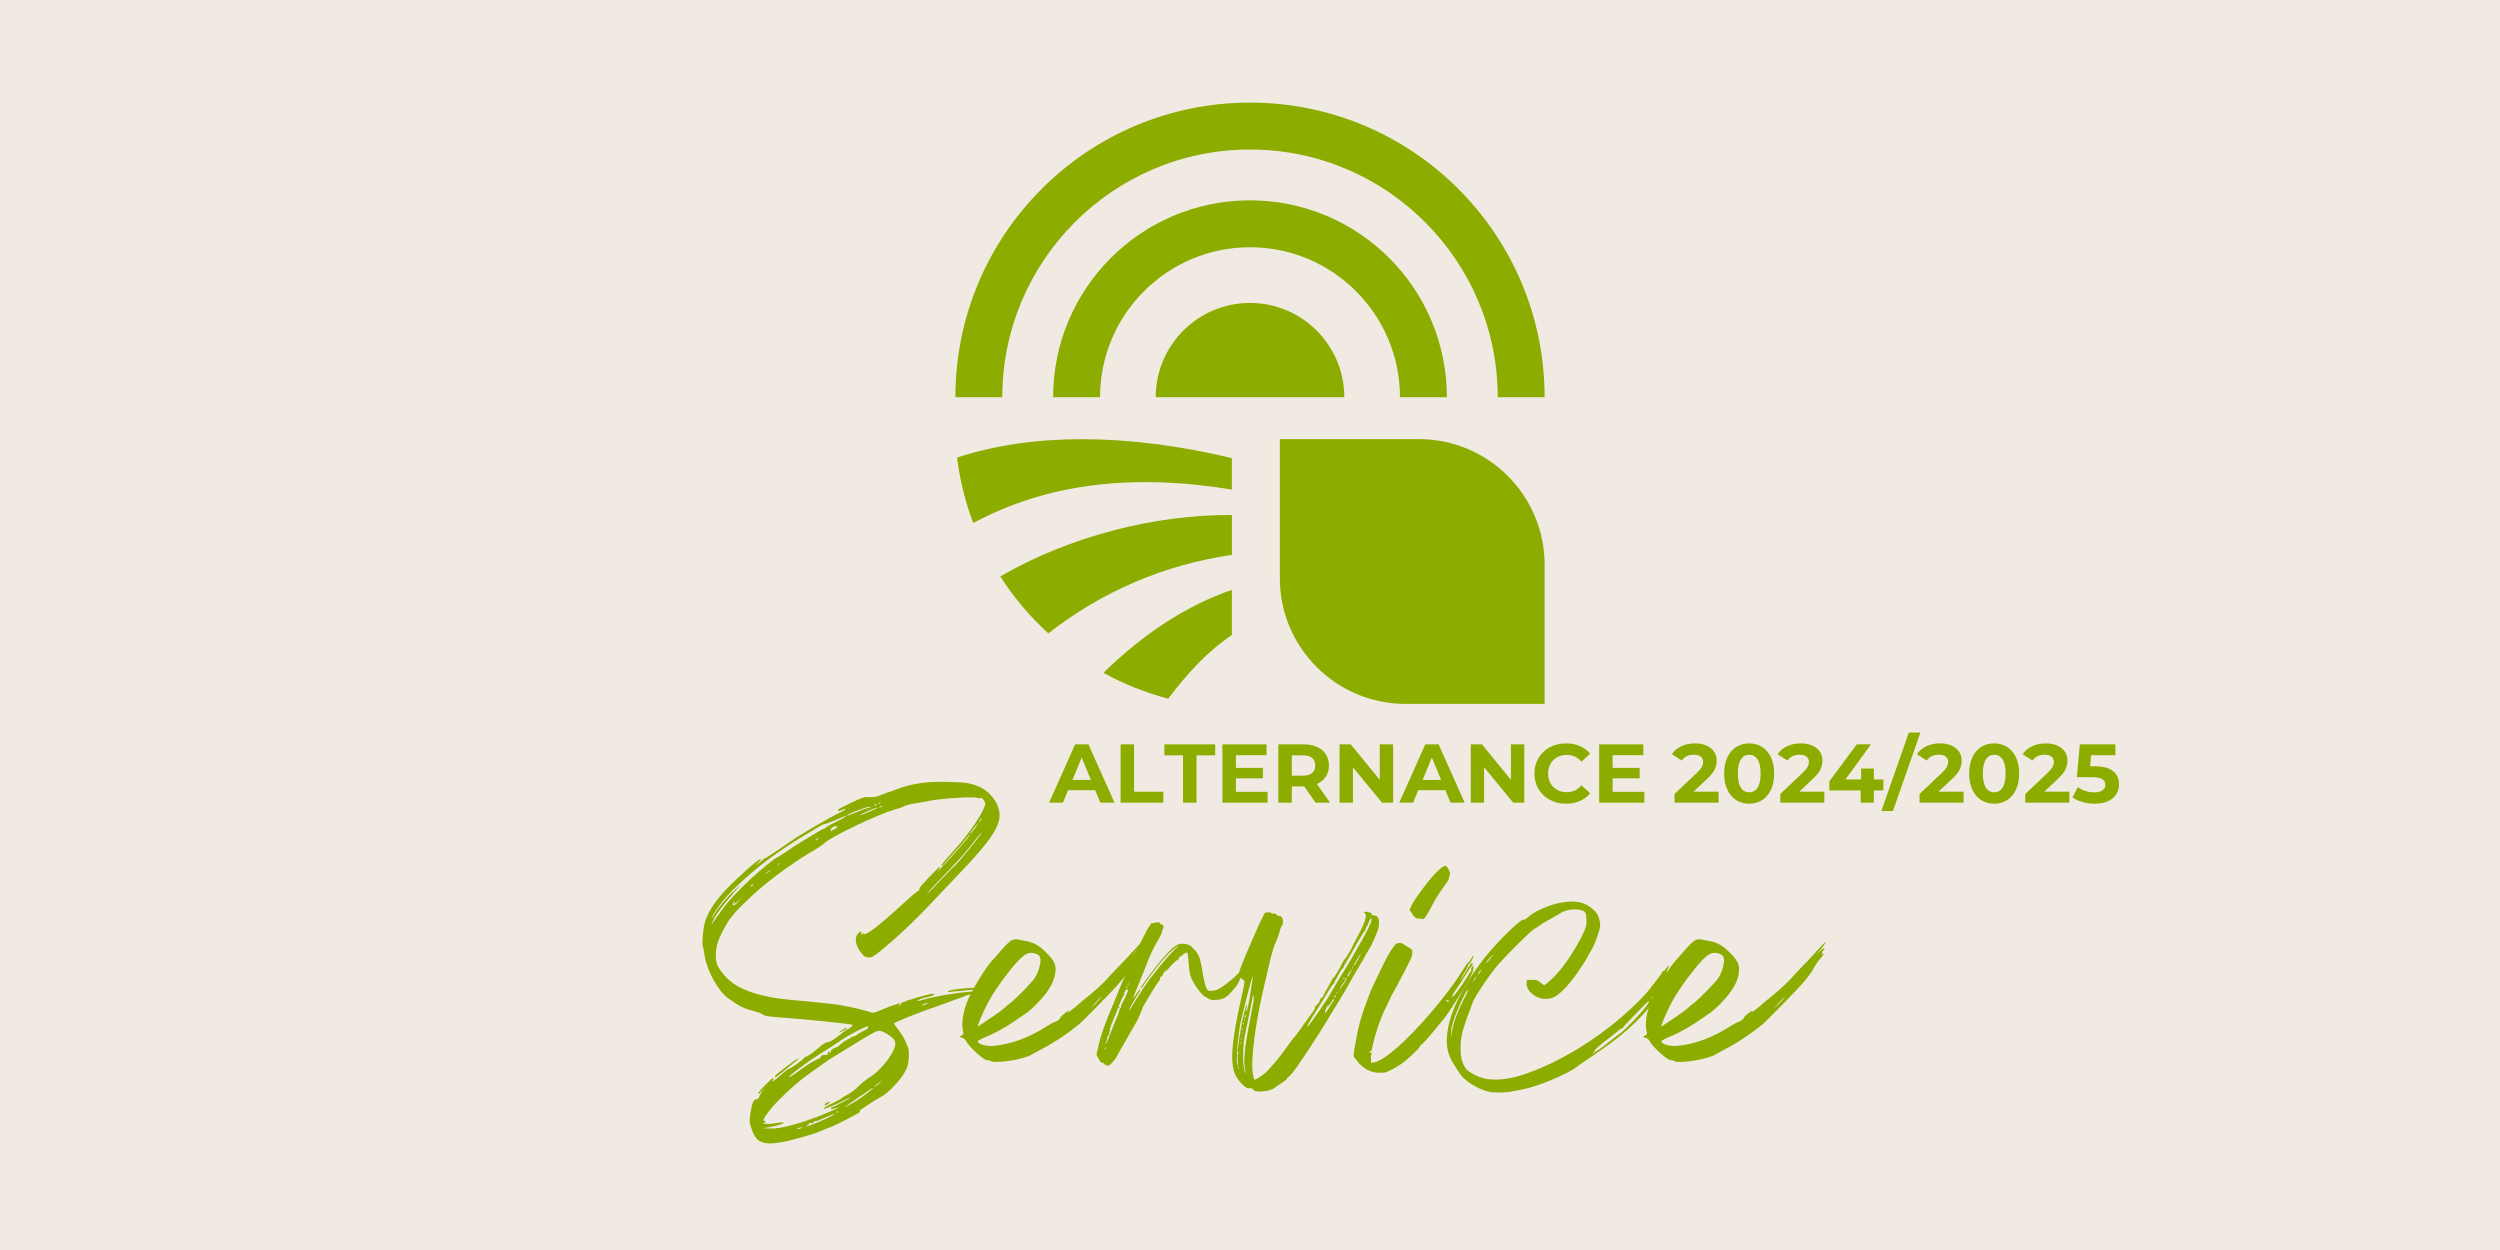 <svg xmlns="http://www.w3.org/2000/svg" xmlns:xlink="http://www.w3.org/1999/xlink" width="1080" zoomAndPan="magnify" viewBox="0 0 810 405" height="540" preserveAspectRatio="xMidYMid meet" version="1.0"><defs><g/></defs><rect x="-81" width="972" fill="#ffffff" y="-40.5" height="486" fill-opacity="1"/><rect x="-81" width="972" fill="#f1eae3" y="-40.5" height="486" fill-opacity="1"/><path fill="#8cad00" d="M 405.004 98.152 C 388.133 98.152 374.457 111.828 374.457 128.699 L 435.551 128.699 C 435.551 111.828 421.871 98.152 405.004 98.152 Z M 405.004 98.152 " fill-opacity="1" fill-rule="nonzero"/><path fill="#8cad00" d="M 399.125 148.426 C 364.824 140.246 334.273 140.305 310.078 148.254 C 311 155.629 312.785 162.738 315.332 169.469 C 339.047 156.734 366.516 153.301 399.125 158.613 Z M 399.125 148.426 " fill-opacity="1" fill-rule="nonzero"/><path fill="#8cad00" d="M 414.672 142.273 L 459.738 142.273 C 482.207 142.273 500.457 160.516 500.457 182.996 L 500.457 228.062 L 455.391 228.062 C 432.922 228.062 414.672 209.82 414.672 187.34 Z M 414.672 142.273 " fill-opacity="1" fill-rule="nonzero"/><path fill="#8cad00" d="M 399.125 166.863 C 374.57 166.691 346.789 173.582 324.09 186.762 C 328.469 193.574 333.699 199.773 339.656 205.211 C 357.055 191.602 377.312 182.949 399.137 179.781 L 399.137 166.863 Z M 399.125 166.863 " fill-opacity="1" fill-rule="nonzero"/><path fill="#8cad00" d="M 399.125 191.117 C 384.723 196.062 370.688 205.098 357.516 218 C 364.074 221.609 371.113 224.43 378.512 226.379 C 384.988 217.793 391.453 210.879 399.125 205.754 L 399.125 191.105 Z M 399.125 191.117 " fill-opacity="1" fill-rule="nonzero"/><path fill="#8cad00" d="M 405.004 80.105 C 431.793 80.105 453.594 101.91 453.594 128.699 L 468.793 128.699 C 468.793 93.473 440.227 64.91 405.004 64.91 C 369.777 64.91 341.211 93.473 341.211 128.699 L 356.41 128.699 C 356.41 101.91 378.211 80.105 405.004 80.105 Z M 405.004 80.105 " fill-opacity="1" fill-rule="nonzero"/><path fill="#8cad00" d="M 405.004 48.441 C 449.262 48.441 485.258 84.453 485.258 128.699 L 500.457 128.699 C 500.457 75.98 457.719 33.242 405.004 33.242 C 352.285 33.242 309.547 75.98 309.547 128.699 L 324.746 128.699 C 324.746 84.441 360.754 48.441 405.004 48.441 Z M 405.004 48.441 " fill-opacity="1" fill-rule="nonzero"/><g fill="#8cad00" fill-opacity="1"><g transform="translate(227.688, 368.77)"><g><path d="M 90.297 -48.516 C 90.031 -49.141 80.328 -48.344 79.422 -47.625 C 79.062 -47.266 79.609 -47.344 83.469 -47.703 C 86.875 -48.062 89.031 -48.25 89.938 -48.25 C 90.203 -48.25 90.391 -48.344 90.297 -48.516 Z M 0.625 -59.125 C 1.266 -54.453 5.031 -47.625 8.172 -45.375 C 12.219 -42.5 12.938 -42.141 17.609 -40.875 C 18.328 -40.703 19.234 -40.25 19.594 -39.984 C 20.219 -39.531 21.391 -39.359 27.859 -38.906 C 37.562 -38.094 47.891 -37.016 48.422 -36.75 C 48.703 -36.484 48.344 -36.125 46.984 -35.312 C 45.906 -34.688 44.656 -33.688 44.031 -33.156 C 42.594 -31.984 40.797 -30.906 40.25 -31.094 C 39.984 -31.094 38.812 -30.375 37.641 -29.375 C 35.406 -27.5 33.875 -26.328 33.422 -26.422 C 33.25 -26.422 33.062 -26.234 32.891 -26.062 C 32.531 -25.422 28.484 -22.469 28.031 -22.547 C 27.859 -22.547 26.5 -21.562 25.25 -20.391 C 23 -18.516 21.828 -17.703 22.734 -18.781 C 23 -19.047 23 -19.312 22.906 -19.5 C 22.641 -19.766 17.969 -15.094 17.969 -14.469 C 17.875 -14.109 18.234 -14.281 18.953 -15.094 L 20.031 -16.266 L 19.234 -15.094 C 18.781 -14.469 18.328 -13.656 18.234 -13.297 C 18.156 -12.844 17.797 -12.672 17.344 -12.578 C 16.719 -12.578 16.531 -12.312 16.078 -11.047 C 15.812 -10.25 15.547 -8.531 15.359 -7.375 C 15.094 -5.297 15.094 -4.938 15.812 -3.062 C 16.719 -0.453 17.516 0.547 18.875 1.172 C 20.391 1.797 22.188 1.891 25.344 1.344 C 28.484 0.812 35.844 -1.266 38.094 -2.25 C 38.812 -2.609 40.344 -3.234 41.234 -3.5 C 43.125 -4.219 50.672 -8.094 50.938 -8.531 C 51.031 -8.719 51.031 -8.812 50.766 -8.812 C 50.406 -8.812 56.422 -12.766 57.766 -13.391 C 59.562 -14.109 64.062 -18.781 65.406 -21.297 C 66.484 -23.359 66.578 -23.719 66.75 -25.969 C 66.844 -27.312 66.75 -28.75 66.578 -29.203 C 65.672 -31.719 64.516 -33.781 63.25 -35.312 C 62.359 -36.391 61.906 -37.109 62.078 -37.281 C 62.531 -37.734 70.266 -40.797 75.203 -42.5 C 77.719 -43.391 80.328 -44.297 80.953 -44.562 C 81.578 -44.828 82.75 -45.281 83.469 -45.469 C 84.188 -45.734 84.906 -46 85.078 -46.094 C 85.172 -46.266 86.078 -46.453 86.969 -46.625 C 89.312 -47.078 89.312 -47.078 89.031 -47.344 C 88.5 -48.062 75.375 -46.188 70.984 -44.75 C 70.266 -44.562 69.625 -44.391 69.547 -44.469 C 69.359 -44.75 71.344 -45.469 73.312 -45.828 C 74.938 -46.266 75.562 -46.719 74.391 -46.812 C 73.672 -46.812 66.031 -44.656 65.594 -44.297 C 65.5 -44.109 65.141 -44.031 64.875 -44.031 C 64.594 -44.109 64.328 -43.844 64.234 -43.484 C 64.062 -43.125 63.875 -42.953 63.703 -42.953 C 63.438 -42.953 63.438 -43.125 63.797 -43.391 C 64.156 -43.844 64.156 -43.844 63.609 -43.672 C 63.25 -43.578 62.531 -43.312 62 -43.125 C 61.453 -43.031 59.656 -42.312 58.125 -41.688 C 55.969 -40.703 55.172 -40.516 54.625 -40.703 C 53.547 -41.234 47.438 -42.672 43.938 -43.219 C 42.047 -43.484 38.094 -43.938 35.047 -44.203 C 25.156 -45.109 22.906 -45.375 19.594 -46.188 C 16.078 -47.078 15.641 -47.266 12.766 -48.516 C 10.062 -49.781 8.094 -51.297 6.297 -53.641 C 5.031 -55.25 4.578 -56.156 4.406 -57.141 C 4.047 -59.031 4.219 -61.359 4.859 -63.344 C 5.578 -65.672 7.641 -69.625 9.172 -71.516 C 12.484 -75.734 19.406 -81.938 25.875 -86.609 C 29.828 -89.391 29.734 -89.391 34.5 -92.359 C 36.75 -93.625 39 -95.141 39.531 -95.688 C 41.594 -97.656 56.516 -104.844 62.172 -106.469 C 63.703 -106.922 65.047 -107.359 65.234 -107.547 C 65.594 -107.812 68.188 -108.438 69.547 -108.625 C 70.172 -108.719 71.609 -108.891 72.688 -109.156 C 76.547 -110.062 87.953 -110.781 89.031 -110.234 C 89.484 -110.062 89.844 -110.062 89.938 -110.234 C 90.297 -110.688 91.547 -109.156 91.547 -108.438 C 91.281 -105.922 86.516 -98.828 80.953 -92.719 C 78.344 -89.938 77.172 -88.406 77.359 -88.234 C 77.453 -88.141 77.719 -88.234 77.891 -88.5 C 79.516 -90.391 81.484 -92.625 82.203 -93.344 C 82.656 -93.891 83.828 -95.141 84.719 -96.312 C 85.625 -97.484 86.438 -98.469 86.516 -98.375 C 87.062 -98.375 79.25 -89.484 76.641 -86.969 C 75.828 -86.25 75.656 -86.078 76.094 -86.609 C 76.641 -87.156 76.906 -87.594 76.812 -87.781 C 76.734 -87.875 76.453 -87.781 76.281 -87.594 C 70.797 -81.938 69.984 -81.047 70.172 -80.594 C 70.266 -80.234 70.172 -80.141 69.984 -80.234 C 69.906 -80.328 67.656 -78.531 65.141 -76.188 C 57.234 -68.906 52.828 -65.5 52.109 -66.219 C 51.844 -66.484 51.75 -66.484 51.75 -66.219 C 51.75 -66.031 51.656 -65.953 51.484 -65.953 C 51.297 -65.953 51.297 -66.125 51.391 -66.391 C 51.75 -67.297 50.672 -66.938 50.047 -65.953 C 49.062 -64.516 49.688 -61.906 51.578 -59.75 C 52.297 -58.844 52.734 -58.672 53.641 -58.578 C 54.719 -58.484 55.172 -58.766 57.328 -60.469 C 61.812 -63.969 69.188 -70.891 74.844 -77 C 76.453 -78.703 79.422 -81.844 81.484 -84 C 94.969 -98.016 97.578 -102.422 95.594 -107.547 C 94.703 -110.062 92.188 -112.75 89.844 -113.75 C 86.797 -115.094 85.078 -115.359 77.891 -115.453 C 72.234 -115.547 67.203 -114.734 62.984 -113.109 C 62.359 -112.844 60.922 -112.312 59.75 -111.953 C 58.672 -111.594 57.328 -111.047 56.688 -110.781 C 56.156 -110.594 54.891 -110.422 53.906 -110.516 C 51.938 -110.516 51.938 -110.516 46.906 -108.078 C 44.031 -106.734 43.672 -106.469 43.844 -106.109 C 43.938 -105.922 44.469 -106.016 45.109 -106.375 C 45.734 -106.641 46.266 -106.734 46.266 -106.641 C 46.266 -106.469 45.734 -106.109 45.109 -105.844 C 41.594 -104.219 30.188 -97.578 27.766 -95.688 C 26.062 -94.516 22.281 -91.906 20.75 -91.016 C 20.031 -90.656 19.5 -90.297 19.406 -90.203 C 19.312 -90.109 18.781 -89.672 18.234 -89.125 L 17.156 -88.312 L 18.062 -89.312 C 18.516 -89.75 18.875 -90.203 18.781 -90.391 C 18.516 -90.656 15.812 -88.5 11.406 -84.359 C 5.031 -78.438 2.062 -74.297 0.719 -70.078 C 0.094 -68.109 -0.359 -62.797 0.094 -61.906 C 0.188 -61.641 0.453 -60.375 0.625 -59.125 Z M 71.344 -43.312 C 71.609 -43.484 72.141 -43.578 72.5 -43.75 L 73.219 -43.844 L 72.5 -43.484 C 72.141 -43.219 71.609 -43.031 71.344 -43.031 C 70.984 -43.125 70.984 -43.125 71.344 -43.312 Z M 31.453 -3.062 C 31 -2.969 30.547 -2.875 30.547 -2.969 C 30.547 -3.141 32.078 -3.688 32.25 -3.5 C 32.25 -3.422 31.891 -3.234 31.453 -3.062 Z M 34.766 -4.141 C 33.422 -3.781 33.062 -3.781 33.969 -4.219 C 34.406 -4.406 34.594 -4.672 34.406 -4.766 C 34.328 -4.938 34.406 -5.031 34.688 -4.938 C 35.484 -4.766 36.125 -4.859 35.938 -5.219 C 35.844 -5.484 36.203 -5.578 36.75 -5.484 C 36.844 -5.484 38.188 -6.016 39.719 -6.734 C 41.328 -7.453 42.594 -7.906 42.672 -7.812 C 42.766 -7.547 36.75 -4.766 34.766 -4.141 Z M 43.75 -8.531 C 43.578 -8 43.391 -7.906 43.391 -8.359 C 43.391 -8.531 43.578 -8.719 43.672 -8.812 C 43.844 -8.891 43.938 -8.719 43.75 -8.531 Z M 50.047 -12.312 C 47.984 -10.969 45.734 -9.797 46.188 -10.156 C 46.547 -10.516 50.859 -13.562 51.844 -14.109 C 52.109 -14.375 53.016 -14.922 53.734 -15.453 C 54.453 -16 55.078 -16.359 55.172 -16.266 C 55.25 -16.078 52.203 -13.656 50.047 -12.312 Z M 57.5 -18.062 C 56.688 -17.25 55.531 -16.438 55.531 -16.719 C 55.531 -16.797 56.25 -17.25 56.969 -17.875 C 58.312 -18.875 58.312 -18.875 57.5 -18.062 Z M 59.844 -33.688 C 62.625 -31.984 62.984 -30.906 61.641 -28.125 C 60.281 -25.422 57.047 -21.656 54.812 -20.219 C 52.922 -19.047 51.297 -17.703 50.047 -16.438 C 49.328 -15.719 48.25 -14.922 47.531 -14.469 C 46.719 -14.109 45.734 -13.484 45.281 -13.125 C 44.828 -12.766 43.391 -11.953 42.234 -11.406 C 40.156 -10.516 38.719 -9.531 39.359 -9.531 C 39.719 -9.438 44.109 -11.328 45.906 -12.312 C 46.906 -12.766 47.797 -13.203 47.891 -13.125 C 47.984 -13.031 42.406 -10.062 41.594 -9.891 C 41.516 -9.797 41.422 -9.609 41.516 -9.531 C 41.594 -9.344 42.234 -9.438 42.953 -9.703 C 45.016 -10.422 44.109 -9.891 41.062 -8.531 C 36.125 -6.375 30.547 -4.5 26.234 -3.594 C 24.625 -3.234 22.734 -3.062 21.469 -3.141 L 19.406 -3.234 L 21.203 -3.5 C 23.719 -3.953 26.141 -4.578 26.141 -4.938 C 26.141 -5.219 25.703 -5.219 23 -4.766 C 22.281 -4.672 21.203 -4.578 20.484 -4.672 C 19.312 -4.766 19.234 -4.766 19.953 -5.031 C 20.484 -5.297 20.578 -5.297 20.125 -5.484 C 19.406 -5.75 19.594 -6.203 21.297 -8.531 C 23.625 -11.688 29.922 -17.609 33.781 -20.391 C 34.766 -21.109 36.922 -22.641 38.719 -23.906 C 40.438 -25.156 41.953 -26.141 42.047 -26.141 C 42.141 -26.141 44.203 -27.5 46.719 -29.016 C 49.141 -30.547 52.469 -32.531 54 -33.422 C 57.047 -35.219 57.328 -35.125 59.844 -33.688 Z M 53.547 -36.203 C 53.906 -35.844 53.281 -35.219 51.75 -34.594 C 50.859 -34.141 49.953 -33.609 49.781 -33.328 C 49.5 -33.156 49.141 -32.969 48.875 -32.969 C 48.609 -32.969 48.25 -32.797 47.984 -32.609 C 47.797 -32.344 47.438 -32.172 47.266 -32.172 C 46.984 -32.172 46.812 -32.078 46.812 -31.891 C 46.812 -31.719 46.625 -31.625 46.359 -31.625 C 46.188 -31.625 45.469 -31.172 44.828 -30.547 C 44.109 -29.922 43.391 -29.375 43.219 -29.375 C 42.766 -29.469 41.516 -28.578 41.516 -28.125 C 41.516 -27.938 41.328 -27.672 41.156 -27.578 C 40.875 -27.406 40.875 -27.5 41.062 -27.766 C 41.234 -28.031 41.156 -28.031 40.875 -28.031 C 40.609 -27.938 40.516 -27.672 40.516 -27.406 C 40.516 -27.047 40.344 -26.953 39.719 -26.953 C 38.812 -27.047 38.188 -26.781 38.359 -26.422 C 38.453 -26.234 37.734 -25.781 36.844 -25.422 C 35.312 -24.703 33.875 -23.812 29.828 -20.844 C 28.484 -19.859 27.312 -19.406 28.219 -20.219 C 30.016 -21.828 34.953 -25.422 38.281 -27.5 C 40.438 -28.844 43.484 -30.734 44.922 -31.812 C 47.625 -33.609 53.281 -36.562 53.547 -36.203 Z M 89.75 -103.047 C 89.938 -103.328 90.203 -103.594 90.203 -103.594 C 90.297 -103.594 90.297 -103.328 90.109 -103.047 C 89.844 -102.688 89.672 -102.422 89.578 -102.422 C 89.484 -102.422 89.578 -102.688 89.75 -103.047 Z M 89.312 -102.156 C 89.391 -102.156 88.859 -101.344 88.234 -100.453 C 86.969 -98.828 86.703 -98.469 86.703 -98.828 C 86.703 -99.094 89.219 -102.156 89.312 -102.156 Z M 89.844 -98.203 C 88.672 -96.406 82.656 -89.125 81.672 -88.234 C 81.125 -87.875 79.688 -86.344 78.344 -84.906 C 77 -83.562 75.297 -81.766 74.578 -80.953 C 73.766 -80.141 72.953 -79.328 72.688 -79.25 C 72.328 -78.969 75.016 -81.938 80.406 -87.516 C 83.281 -90.469 85.266 -92.719 87.422 -95.5 C 88.406 -96.766 89.484 -98.109 89.844 -98.562 L 90.469 -99.188 Z M 11.766 -76.906 C 10.25 -75.297 10.25 -75.297 9.797 -75.656 C 9.531 -75.828 9.609 -76.016 10.062 -76.453 C 10.516 -76.734 10.609 -76.812 10.422 -76.547 C 10.25 -76.375 10.062 -76.016 9.969 -75.828 C 9.969 -75.656 10.688 -76.188 11.594 -76.906 L 13.125 -78.344 Z M 15.906 -81.672 C 15.547 -81.312 15.453 -81.406 15.641 -81.766 C 15.812 -82.203 16.359 -82.391 16.359 -82.125 C 16.359 -82.031 16.172 -81.844 15.906 -81.672 Z M 21.109 -86.156 C 20.672 -85.797 20.312 -85.625 20.312 -85.719 C 20.312 -85.797 20.672 -86.078 21.203 -86.438 C 21.656 -86.797 22.109 -86.969 22.016 -86.875 C 22.016 -86.797 21.656 -86.438 21.109 -86.156 Z M 24.703 -88.766 C 24.531 -88.594 24.266 -88.312 24.172 -88.312 C 24.078 -88.312 24.266 -88.594 24.438 -88.766 C 24.625 -89.031 24.891 -89.219 24.984 -89.219 C 25.062 -89.219 24.891 -89.031 24.703 -88.766 Z M 37.469 -97.125 C 37.281 -96.859 36.922 -96.578 36.75 -96.578 C 36.562 -96.672 36.484 -96.672 36.562 -96.766 C 36.656 -96.766 37.016 -96.938 37.281 -97.219 C 37.828 -97.578 37.828 -97.578 37.469 -97.125 Z M 43.219 -100.453 C 42.859 -100.094 42.5 -99.906 42.312 -99.906 C 42.047 -99.906 41.875 -99.734 41.781 -99.547 C 41.688 -99.375 41.594 -99.375 41.516 -99.734 C 41.328 -100.359 42.312 -101.078 43.219 -101.078 C 43.75 -100.984 43.75 -100.984 43.219 -100.453 Z M 57.953 -107.359 C 57.688 -107.188 57.328 -107.094 57.234 -107.094 C 57.047 -107.188 57.141 -107.281 57.406 -107.359 C 57.594 -107.547 57.953 -107.641 58.125 -107.641 C 58.219 -107.641 58.219 -107.547 57.953 -107.359 Z M 57.328 -108.719 C 57.594 -108.797 57.688 -108.797 57.594 -108.625 C 57.5 -108.438 57.234 -108.359 57.141 -108.359 C 56.688 -108.359 56.875 -108.531 57.328 -108.719 Z M 56.516 -107.094 C 56.688 -107 55.891 -106.562 54.719 -106.109 C 53.547 -105.562 52.109 -105.031 51.656 -104.844 C 51.219 -104.578 50.938 -104.578 51.125 -104.766 C 51.578 -105.203 56.25 -107.188 56.516 -107.094 Z M 55.969 -108.266 C 56.156 -108.359 56.25 -108.266 56.25 -108.078 C 56.25 -107.906 56.156 -107.812 55.969 -107.812 C 55.609 -107.812 55.609 -108 55.969 -108.266 Z M 46.719 -104.578 C 47.625 -105.391 54.812 -108 54.359 -107.281 C 54.266 -107.094 53.812 -107 53.281 -106.922 C 52.828 -106.828 51.125 -106.203 49.688 -105.562 C 47.266 -104.578 46.359 -104.219 46.719 -104.578 Z M 6.469 -76.812 C 9.703 -80.859 17.703 -87.953 23.453 -91.906 C 29.016 -95.781 28.938 -95.688 37.922 -101.078 C 38.359 -101.438 39.438 -101.797 40.156 -101.969 C 40.969 -102.25 42.594 -102.875 43.844 -103.406 C 45.109 -103.953 46.188 -104.484 46.266 -104.484 C 46.812 -104.406 45.734 -103.766 43.578 -102.688 C 42.141 -101.969 40.516 -101.172 39.984 -100.719 C 39.531 -100.359 39 -100.094 38.906 -100.094 C 38.719 -100.094 37.641 -99.453 36.297 -98.656 C 34.953 -97.844 33.156 -96.766 32.172 -96.141 C 31.172 -95.594 29.109 -94.25 27.578 -93.172 C 26.062 -92.188 24.625 -91.188 24.344 -91.109 C 23.453 -90.828 19.047 -87.234 15.453 -83.922 C 11.234 -79.969 7.906 -76.453 5.844 -73.406 C 4.859 -72.141 3.859 -70.625 3.422 -70.078 C 2.422 -68.547 2.703 -69.266 3.781 -71.344 C 4.938 -73.312 6.109 -74.938 9.891 -79.328 L 12.484 -82.297 L 10.328 -80.328 C 7.812 -78.078 5.219 -74.938 3.859 -72.688 C 3.328 -71.875 2.969 -71.25 2.969 -71.422 C 2.969 -71.969 4.766 -74.656 6.469 -76.812 Z M 46.625 -35.484 C 46.719 -35.672 46.719 -35.844 46.625 -35.844 C 46.359 -35.844 44.109 -34.406 44.109 -34.234 C 44.109 -34.047 46.453 -35.219 46.625 -35.484 Z M 24.531 -20.391 C 25.156 -20.844 26.781 -22.188 28.219 -23.359 C 30.906 -25.516 31.625 -26.234 30.547 -25.703 C 30.016 -25.422 24.703 -21.391 23.719 -20.484 C 23.547 -20.312 23.359 -19.953 23.359 -19.766 C 23.359 -19.594 23.906 -19.859 24.531 -20.391 Z M 41.062 -11.766 C 40.797 -11.859 40.25 -11.594 39.891 -11.328 C 38.906 -10.516 39.719 -10.422 40.703 -11.234 C 41.328 -11.594 41.328 -11.766 41.062 -11.766 Z M 41.062 -11.766 "/></g></g></g><g fill="#8cad00" fill-opacity="1"><g transform="translate(314.029, 368.77)"><g><path d="M 50.5 -52.562 C 51.031 -53.188 51.75 -54.266 52.109 -55.078 C 52.562 -55.891 53.453 -57.234 54.172 -58.047 C 55.531 -59.656 55.969 -60.281 55.172 -59.656 C 54.891 -59.391 54.812 -59.391 54.812 -59.75 C 54.812 -60.016 54.984 -60.562 55.25 -60.828 C 56.156 -62.078 55.25 -61.719 53.906 -60.281 C 52.656 -58.938 52.734 -59.031 54.266 -61 C 55.344 -62.266 56.062 -63.344 55.969 -63.438 C 55.797 -63.609 54.453 -62.078 51.578 -58.938 C 50.859 -58.125 49.234 -56.422 47.984 -55.172 C 46.812 -53.906 45.281 -52.375 44.75 -51.656 C 43.125 -49.953 40.344 -47.438 38.547 -46 C 37.641 -45.281 35.844 -43.844 34.594 -42.672 C 32.25 -40.797 31.453 -40.25 32.172 -41.156 C 32.531 -41.594 32.438 -41.594 31.984 -41.234 C 30.734 -40.344 29.562 -39.359 29.562 -39.078 C 29.562 -38.719 28.219 -37.641 27.672 -37.641 C 27.5 -37.641 26.328 -37.016 25.156 -36.297 C 19.406 -32.609 13.75 -30.453 8 -29.922 C 5.484 -29.656 2.781 -30.453 2.781 -31.453 C 2.781 -31.531 3.594 -31.984 4.5 -32.438 C 9.438 -34.5 12.047 -36.031 18.234 -40.344 C 20.484 -41.875 23.906 -45.469 25.422 -47.703 C 26.953 -49.953 27.766 -51.938 27.938 -54 C 28.219 -56.156 27.406 -57.766 24.797 -60.281 C 22.828 -62.266 21.297 -63.156 19.141 -63.703 C 18.516 -63.797 17.344 -64.062 16.531 -64.234 C 15.719 -64.422 14.734 -64.516 14.281 -64.328 C 13.484 -64.234 11.688 -62.531 9.703 -60.109 C 8.891 -59.203 8 -58.125 7.547 -57.688 C 5.656 -55.703 1.703 -49.422 -0.094 -45.547 C -2.062 -41.156 -2.703 -37.109 -1.891 -34.141 C -1.797 -33.781 -1.891 -33.516 -2.422 -33.328 C -3.234 -32.891 -3.234 -32.703 -2.344 -32.531 C -1.797 -32.438 -1.344 -32.078 -0.906 -31.266 C 0.359 -29.109 5.297 -24.797 6.016 -25.25 C 6.203 -25.344 6.562 -25.25 6.922 -24.984 C 8.531 -24.078 17.875 -25.516 20.312 -27.141 C 20.672 -27.312 22.188 -28.125 23.625 -28.938 C 27.312 -30.812 31.719 -33.781 35.406 -36.75 C 37.109 -38.188 47.438 -48.703 48.703 -50.406 C 49.234 -50.938 50.047 -51.938 50.5 -52.562 Z M 5.484 -42.766 C 7.281 -46.359 10.062 -50.5 13.484 -54.719 C 17.25 -59.391 18.875 -60.469 21.031 -59.922 C 22.547 -59.484 22.906 -59.125 23.094 -57.953 C 23.266 -56.688 22.281 -53.375 21.203 -51.844 C 20.031 -50.219 15.906 -46 13.844 -44.203 C 12.766 -43.391 11.766 -42.594 11.766 -42.5 C 11.234 -41.953 8.625 -39.984 6.203 -38.453 C 3.062 -36.297 2.781 -36.125 2.781 -36.203 C 2.781 -36.844 4.219 -40.156 5.484 -42.766 Z M 42.141 -44.922 C 41.688 -44.391 40.797 -43.391 39.984 -42.672 C 39 -41.688 39.172 -41.953 40.609 -43.578 C 42.672 -45.906 43.484 -46.547 42.141 -44.922 Z M 42.141 -44.922 "/></g></g></g><g fill="#8cad00" fill-opacity="1"><g transform="translate(360.838, 368.77)"><g><path d="M 39.266 -52.297 C 38.359 -51.484 36.75 -50.141 35.578 -49.328 C 33.688 -48.062 33.25 -47.891 32.172 -47.797 C 31.453 -47.703 30.812 -47.703 30.641 -47.797 C 30.016 -48.156 29.469 -49.859 28.844 -53.375 C 28.578 -55.344 28.125 -57.406 27.938 -58.047 C 27.578 -59.297 26.688 -60.734 25.969 -61.188 C 25.781 -61.281 25.516 -61.641 25.344 -61.906 C 24.891 -62.797 22.109 -63.344 20.938 -62.797 C 19.594 -62.172 18.156 -60.922 15.906 -58.312 C 13.75 -55.797 9.172 -49.688 8.812 -48.875 C 8.359 -47.891 9.25 -48.781 10.25 -50.406 C 11.953 -52.922 15.906 -57.953 17.609 -59.656 C 18.328 -60.375 20.578 -62.172 20.844 -62.172 C 20.938 -62.172 20.391 -61.641 19.594 -60.922 C 17.875 -59.391 12.312 -52.656 10.25 -49.5 C 9.438 -48.422 8 -46 6.922 -44.391 C 5.125 -41.328 4.5 -40.609 5.297 -42.312 C 5.75 -43.219 7.906 -46.812 8.094 -47.078 C 8.172 -47.172 8.359 -47.438 8.453 -47.703 C 8.812 -48.703 8.266 -48.156 7.375 -46.812 C 6.828 -46 6.469 -45.375 6.375 -45.375 C 6.203 -45.375 6.734 -46.625 8.453 -50.859 C 9.438 -53.188 10.516 -55.891 10.875 -56.875 C 11.5 -58.844 12.938 -61.719 14.562 -64.516 C 15.094 -65.406 15.547 -66.312 15.547 -66.484 C 15.547 -66.672 15.641 -67.109 15.812 -67.469 C 16.266 -68.375 16.266 -69.094 15.812 -69.094 C 15.641 -69.094 15.359 -69.266 15.094 -69.547 C 14.734 -70.078 14.734 -70.078 12.406 -69.625 C 12.125 -69.625 11.953 -69.453 11.953 -69.359 C 11.953 -69.188 11.766 -68.906 11.594 -68.641 C 11.328 -68.469 10.688 -67.391 10.25 -66.391 C 9.703 -65.312 8.891 -63.797 8.453 -62.891 C 7.094 -60.469 6.375 -58.938 5.297 -56.516 C 4.766 -55.25 3.953 -53.281 3.422 -52.016 C 2.875 -50.859 2.156 -48.969 1.703 -47.984 C 1.266 -46.906 0.547 -45.109 0.094 -44.031 C -2.609 -37.828 -4.406 -32.797 -5.125 -29.109 L -5.578 -27.047 L -5.125 -26.141 C -4.766 -25.703 -4.5 -25.156 -4.406 -24.891 C -4.312 -24.703 -4.047 -24.531 -3.688 -24.438 C -3.422 -24.344 -3.062 -24.172 -2.969 -23.984 C -2.875 -23.812 -2.609 -23.625 -2.422 -23.625 C -2.25 -23.547 -1.891 -23.547 -1.703 -23.547 C -1.172 -23.547 0.547 -25.516 1.172 -26.781 C 1.438 -27.312 2.156 -28.656 2.875 -29.828 C 3.5 -30.906 4.312 -32.25 4.5 -32.703 C 4.766 -33.156 5.656 -34.688 6.375 -35.938 C 7.734 -38.188 8.172 -39.172 9.172 -41.688 C 9.344 -42.234 9.609 -42.859 9.797 -43.031 C 9.891 -43.312 10.688 -44.656 11.594 -46.094 C 13.125 -48.703 14.016 -50.141 14.734 -50.938 C 14.922 -51.219 15.094 -51.578 15 -51.75 C 15 -52.016 15.188 -52.297 15.453 -52.375 C 15.641 -52.469 15.906 -52.734 15.906 -53.016 C 16 -53.453 16.719 -54.266 17.078 -54.359 C 17.25 -54.359 17.516 -54.625 17.797 -54.984 C 18.875 -56.328 20.578 -57.953 20.938 -57.859 C 21.203 -57.859 21.203 -57.859 21.031 -57.953 C 20.672 -58.219 21.828 -59.297 22.188 -59.125 C 22.375 -59.031 22.375 -59.031 22.281 -59.203 C 22.188 -59.391 22.375 -59.562 22.906 -59.844 C 23.547 -60.203 23.719 -60.203 23.906 -60.016 C 23.984 -59.844 24.172 -58.484 24.266 -56.969 C 24.344 -55.438 24.625 -53.547 24.797 -52.828 C 25.422 -50.578 28.391 -46.266 29.922 -45.641 C 30.281 -45.469 30.812 -45.188 31.094 -45.016 C 31.531 -44.75 32.172 -44.75 33.422 -44.828 C 35.672 -45.016 36.562 -45.547 38.719 -48.062 C 40.344 -49.953 40.516 -50.312 40.969 -51.75 C 41.688 -54.531 41.516 -54.625 39.266 -52.297 Z M 4.312 -49.141 C 4.672 -49.422 4.672 -49.422 4.406 -48.969 C 4.219 -48.703 4.141 -48.422 4.047 -48.422 C 4.047 -48.344 4.047 -48.422 4.047 -48.516 C 3.953 -48.703 4.141 -48.875 4.312 -49.141 Z M -2.516 -29.203 C -2.703 -28.938 -2.781 -28.75 -2.875 -28.656 C -2.875 -28.656 -2.969 -28.656 -2.969 -28.75 C -2.969 -28.938 -2.781 -29.203 -2.609 -29.375 C -2.344 -29.656 -2.25 -29.656 -2.516 -29.203 Z M 2.875 -43.938 C 2.609 -43.484 2.422 -42.953 2.422 -42.766 C 2.422 -42.5 2.344 -42.312 2.25 -42.141 C 2.062 -42.141 1.797 -41.422 1.625 -40.703 C 1.438 -40.078 1.172 -39.266 0.984 -39.078 C 0.906 -38.906 0.188 -37.203 -0.547 -35.219 C -1.266 -33.25 -2.062 -31.359 -2.25 -31 C -2.781 -30.188 -2.781 -30.375 -2.344 -31.359 C -2.156 -31.812 -2.062 -32.344 -2.156 -32.531 C -2.25 -32.797 -2.156 -32.891 -1.984 -32.891 C -1.703 -32.891 -1.625 -33.062 -1.703 -33.25 C -1.797 -33.422 -1.797 -33.516 -1.703 -33.516 C -1.438 -33.328 -1.266 -34.234 -1.438 -34.5 C -1.625 -34.688 -1.531 -34.688 -1.438 -34.594 C -1.266 -34.594 -1.172 -34.688 -1.078 -34.859 C -0.984 -35.047 -1.078 -35.125 -1.172 -35.047 C -1.531 -34.766 -1.078 -36.125 0.094 -38.906 C 0.719 -40.25 1.172 -41.594 1.266 -41.875 C 1.344 -42.047 1.438 -42.141 1.625 -42.141 C 1.703 -42.047 1.891 -42.141 1.984 -42.312 C 1.984 -42.5 1.984 -42.5 1.797 -42.406 C 1.703 -42.312 1.625 -42.234 1.531 -42.312 C 1.531 -42.672 2.875 -45.828 3.234 -46.266 C 3.422 -46.547 3.5 -46.812 3.422 -46.812 C 3.422 -46.812 3.422 -47.078 3.594 -47.438 C 3.781 -47.891 3.953 -48.156 4.219 -48.156 C 4.5 -48.156 4.672 -48.156 4.672 -48.062 C 4.766 -47.891 3.328 -44.656 2.875 -43.938 Z M 4.859 -49.953 C 4.672 -49.5 4.578 -49.422 4.5 -49.781 C 4.5 -49.859 4.578 -50.047 4.672 -50.141 C 4.859 -50.219 4.859 -50.141 4.859 -49.953 Z M 4.859 -49.953 "/></g></g></g><g fill="#8cad00" fill-opacity="1"><g transform="translate(400.818, 368.77)"><g><path d="M 44.109 -72.234 C 43.484 -72.234 43.312 -72.328 43.484 -72.422 C 44.031 -72.688 43.484 -73.047 42.234 -73.312 C 41.328 -73.5 40.703 -73.219 41.328 -72.953 C 42.312 -72.5 41.422 -69.625 38.812 -64.953 C 38 -63.438 37.281 -62.078 37.281 -62 C 37.281 -61.641 35.047 -57.953 34.766 -57.859 C 34.594 -57.766 34.328 -57.234 34.047 -56.688 C 33.156 -54.812 31.453 -52.016 31.266 -52.016 C 31.172 -52.016 30.906 -51.75 30.734 -51.297 C 30.375 -50.578 30.281 -50.406 28.75 -47.703 C 28.219 -46.812 27.859 -46 27.859 -45.906 C 27.859 -45.734 27.672 -45.641 27.5 -45.547 C 27.219 -45.547 27.047 -45.188 26.859 -44.75 C 26.781 -44.391 26.422 -43.75 26.062 -43.391 C 25.609 -43.031 25.344 -42.672 25.25 -42.594 C 25.25 -42.5 25.25 -42.234 25.156 -41.953 C 25.156 -41.781 24.438 -40.703 23.625 -39.719 C 22.906 -38.719 21.562 -36.844 20.75 -35.672 C 19.953 -34.5 18.953 -33.156 18.516 -32.703 C 18.062 -32.25 17.078 -30.906 16.266 -29.734 C 14.375 -26.953 10.516 -22.281 8.984 -21.031 C 7.734 -19.953 5.75 -18.781 5.578 -18.953 C 5.484 -19.047 5.297 -19.859 5.125 -20.75 C 4.312 -25.25 5.938 -37.562 8.891 -49.859 C 9.25 -51.484 9.891 -54.266 10.328 -56.062 C 11.047 -59.391 12.125 -62.797 12.578 -63.609 C 12.938 -64.156 13.656 -66.312 13.922 -67.469 C 14.109 -68.016 14.281 -68.547 14.469 -68.734 C 14.828 -69.188 15 -70.172 14.734 -71.062 C 14.469 -71.781 14.281 -71.875 13.75 -71.969 C 13.391 -71.969 12.938 -72.141 12.766 -72.422 C 12.578 -72.688 12.219 -72.859 11.953 -72.781 C 11.594 -72.688 11.328 -72.781 11.234 -72.859 C 11.047 -73.219 9.438 -73.312 8.984 -72.953 C 8.812 -72.781 7.906 -70.891 6.922 -68.828 C 6.016 -66.672 4.219 -62.625 2.969 -59.75 C 0.625 -54.266 -0.094 -51.75 0.719 -51.938 C 0.984 -52.016 1.344 -51.844 1.625 -51.578 C 1.797 -51.391 2.156 -51.125 2.344 -51.031 C 2.516 -50.938 2.344 -49.781 1.531 -46.188 C -2.062 -30.453 -2.422 -23.547 -0.188 -19.766 C 0.359 -18.875 1.703 -17.25 2.609 -16.625 C 3.141 -16.266 3.594 -16.078 4.141 -16.172 C 4.859 -16.172 5.031 -16.078 5.219 -15.719 C 5.75 -14.641 10.781 -15.094 12.219 -16.359 C 12.578 -16.625 13.562 -17.344 14.469 -17.875 C 15.453 -18.516 16.172 -19.141 16.172 -19.234 C 16.172 -19.406 16.438 -19.766 16.797 -19.953 C 17.969 -20.844 20.578 -24.625 27.047 -34.688 C 28.75 -37.469 35.938 -49.234 35.938 -49.328 C 35.938 -49.422 36.656 -50.766 37.562 -52.297 C 38.453 -53.812 39.891 -56.328 40.797 -57.766 C 41.594 -59.297 42.406 -60.734 42.594 -60.922 C 43.672 -62.531 45.734 -67.297 45.906 -68.547 C 46.188 -71.156 45.734 -72.062 44.109 -72.234 Z M 0.453 -22.641 C 0.359 -22.469 0.266 -22.547 0.359 -22.828 C 0.359 -23 0.359 -23.188 0.453 -23.094 C 0.547 -23 0.547 -22.828 0.453 -22.641 Z M 1.266 -30.547 C 1.172 -30.375 1.078 -30.547 1.078 -30.812 C 1.172 -31.172 1.172 -31.266 1.266 -31.094 C 1.344 -31 1.344 -30.734 1.266 -30.547 Z M 1.266 -31.812 C 1.266 -31.625 1.172 -31.719 1.172 -32.078 C 1.266 -32.438 1.266 -32.609 1.344 -32.531 C 1.438 -32.344 1.344 -31.984 1.266 -31.812 Z M 0.906 -33.422 C 0.812 -33.328 0.625 -31.984 0.453 -30.453 C 0.094 -28.125 0.094 -27.672 0.453 -27.859 C 0.719 -27.938 0.719 -27.938 0.453 -27.672 C 0.094 -27.312 0.094 -26.953 0.188 -25.422 C 0.359 -23.453 0.188 -22.734 0 -24.266 C -0.359 -26.062 0.453 -34.5 1.172 -37.641 C 2.516 -43.484 4.672 -51.656 4.938 -52.109 C 5.219 -52.469 5.219 -52.375 5.031 -51.578 C 4.938 -51.031 4.672 -49.328 4.406 -47.703 C 3.953 -44.203 3.234 -40.969 2.969 -41.156 C 2.875 -41.234 2.781 -41.422 2.875 -41.516 C 3.141 -42.312 3.328 -43.219 3.141 -43.312 C 2.875 -43.312 1.891 -39.359 1.344 -36.125 C 1.172 -34.688 0.906 -33.516 0.906 -33.422 Z M 2.703 -39.891 C 2.875 -40.156 2.969 -40.078 2.875 -39.719 C 2.875 -39.438 2.781 -39.172 2.609 -39.172 C 2.25 -39.172 2.344 -39.438 2.703 -39.891 Z M 2.516 -38.094 C 2.422 -37.922 2.344 -38 2.344 -38.453 C 2.422 -38.812 2.422 -39 2.516 -38.812 C 2.516 -38.641 2.516 -38.359 2.516 -38.094 Z M 2.156 -36.922 C 2.062 -36.75 1.984 -36.75 1.984 -37.016 C 1.984 -37.281 2.062 -37.375 2.156 -37.375 C 2.25 -37.281 2.25 -37.109 2.156 -36.922 Z M 1.625 -33.609 C 1.625 -33.422 1.531 -33.609 1.625 -33.969 C 1.625 -34.406 1.703 -34.594 1.703 -34.406 C 1.797 -34.141 1.703 -33.781 1.625 -33.609 Z M 1.797 -35.125 C 1.703 -34.953 1.625 -34.953 1.625 -35.219 C 1.625 -35.484 1.703 -35.578 1.797 -35.578 C 1.891 -35.484 1.797 -35.312 1.797 -35.125 Z M 2.609 -22.109 C 2.703 -21.562 2.781 -21.109 2.703 -21.031 C 2.609 -21.031 2.422 -21.75 2.25 -22.641 C 1.797 -24.797 1.891 -30.188 2.422 -32.797 C 3.141 -36.203 4.672 -43.672 4.938 -45.188 C 5.219 -46.625 5.219 -46.625 5.391 -45.734 C 5.484 -45.188 5.125 -42.953 4.406 -39.438 C 2.422 -29.656 1.984 -25.062 2.609 -22.109 Z M 31 -44.109 C 30.547 -43.578 29.922 -42.5 29.469 -41.781 C 28.656 -40.438 28.484 -40.344 28.484 -40.875 C 28.578 -41.516 29.203 -43.031 29.469 -42.859 C 29.562 -42.766 30.016 -43.312 30.453 -43.938 C 30.812 -44.656 31.266 -45.188 31.453 -45.188 C 31.531 -45.188 31.359 -44.656 31 -44.109 Z M 31.891 -46.094 C 31.891 -45.828 31.812 -45.547 31.625 -45.641 C 31.266 -45.641 31.359 -45.828 31.719 -46.266 C 31.891 -46.547 31.984 -46.547 31.891 -46.094 Z M 32.438 -46.906 C 32.344 -46.719 32.25 -46.719 32.25 -46.984 C 32.25 -47.266 32.344 -47.438 32.438 -47.266 C 32.531 -47.266 32.438 -46.984 32.438 -46.906 Z M 34.141 -49.422 C 33.688 -48.781 33.25 -48.25 33.156 -48.25 C 33.062 -48.25 33.969 -49.781 34.594 -50.5 C 34.859 -50.766 35.047 -51.219 35.047 -51.391 C 35.047 -51.578 35.219 -51.844 35.312 -51.844 C 35.766 -52.016 35.125 -50.672 34.141 -49.422 Z M 34.594 -51.938 C 34.766 -52.016 34.859 -51.938 34.859 -51.844 C 34.859 -51.656 34.688 -51.578 34.594 -51.578 C 34.234 -51.578 34.234 -51.75 34.594 -51.938 Z M 36.656 -53.547 C 36.391 -52.922 35.938 -52.375 35.844 -52.375 C 35.672 -52.375 35.672 -52.469 35.672 -52.562 C 35.766 -52.656 36.031 -53.188 36.391 -53.641 C 37.203 -54.984 37.375 -54.812 36.656 -53.547 Z M 37.375 -54.984 C 37.109 -54.812 37.109 -54.812 37.203 -55.172 C 37.375 -55.344 37.469 -55.438 37.562 -55.344 C 37.641 -55.344 37.562 -55.172 37.375 -54.984 Z M 39.797 -59.125 C 39.438 -58.484 38.906 -57.5 38.641 -56.969 C 38.359 -56.422 38 -55.891 37.828 -55.797 C 37.734 -55.797 37.734 -55.969 37.922 -56.25 C 38.906 -58.125 39.625 -59.297 39.984 -59.656 C 40.344 -60.016 40.25 -59.844 39.797 -59.125 Z M 43.312 -69.812 C 42.953 -68.828 40.703 -64.422 40.438 -64.062 C 40.344 -63.969 39.625 -62.797 38.906 -61.453 C 36.844 -57.688 36.297 -56.875 32.891 -51.297 C 31.984 -49.859 31 -48.25 30.734 -47.625 C 29.922 -46.188 28.125 -43.391 25.781 -40.078 C 24.625 -38.359 23.453 -36.844 23.188 -36.562 C 22.016 -35.406 22.641 -36.484 26.141 -42.047 C 27.672 -44.469 29.297 -47.078 29.734 -47.891 C 30.281 -48.781 30.812 -49.594 31 -49.781 C 31.266 -49.859 31.453 -50.141 31.453 -50.312 C 31.453 -50.5 31.891 -51.391 32.438 -52.203 C 32.969 -53.094 33.516 -54.094 33.688 -54.453 C 33.875 -54.719 34.141 -55.078 34.234 -54.984 C 34.328 -54.984 34.406 -55.172 34.5 -55.344 C 34.5 -55.531 34.766 -56.156 35.219 -56.781 C 36.125 -58.312 36.922 -59.656 38.547 -62.625 C 40.516 -66.031 41.234 -67.203 41.516 -67.297 C 41.594 -67.391 41.688 -67.656 41.688 -67.922 C 41.688 -68.188 41.875 -68.469 41.953 -68.547 C 42.141 -68.641 42.312 -68.906 42.406 -69.266 C 42.5 -69.625 42.766 -70.266 43.031 -70.797 C 43.312 -71.516 43.391 -71.516 43.484 -71.156 C 43.578 -70.797 43.484 -70.266 43.312 -69.812 Z M 43.312 -69.812 "/></g></g></g><g fill="#8cad00" fill-opacity="1"><g transform="translate(444.123, 368.77)"><g><path d="M 15.906 -29.656 C 15.906 -29.828 16 -30.094 16.266 -30.188 C 16.719 -30.453 18.422 -32.25 20.312 -34.594 C 24.438 -39.531 25.25 -40.609 26.688 -43.031 C 32.438 -52.016 33.25 -53.734 33.25 -55.172 L 33.156 -56.062 L 32.797 -55.438 C 32.531 -55.172 32.438 -54.812 32.531 -54.719 C 32.797 -54.453 32.172 -53.281 31.891 -53.453 C 31.719 -53.453 31.625 -53.453 31.812 -53.281 C 31.984 -53.094 28.219 -47.531 26.953 -46.188 C 26.422 -45.641 26.328 -45.547 26.422 -46 C 26.422 -46.266 26.594 -46.625 26.781 -46.906 C 27.766 -48.25 30.094 -51.844 31.172 -53.547 C 31.812 -54.625 32.531 -55.703 32.797 -55.891 C 32.969 -56.156 33.062 -56.422 32.969 -56.609 C 32.797 -57.047 32.438 -56.609 31.359 -54.812 C 30.906 -54 30.375 -53.188 30.281 -53.016 C 30.094 -52.828 29.828 -52.297 29.562 -51.938 C 29.375 -51.578 29.203 -51.297 29.109 -51.484 C 29.109 -51.578 29.734 -52.562 30.453 -53.812 C 31.172 -54.891 31.719 -55.969 31.531 -56.062 C 31.453 -56.156 31.531 -56.328 31.719 -56.328 C 32.172 -56.422 33.516 -58.938 33.25 -59.125 C 33.156 -59.203 32.891 -58.766 32.531 -58.125 C 32.172 -57.5 31.812 -56.969 31.625 -56.969 C 31.453 -56.969 30.641 -55.797 29.828 -54.453 C 24.984 -46.625 15.188 -35.047 8.359 -29.203 C 5.219 -26.5 2.781 -24.891 1.344 -24.625 L 0.188 -24.344 L 0.094 -25.422 C 0 -26.141 0 -26.781 0.094 -26.859 C 0.453 -27.312 0.266 -28.031 -0.188 -27.766 C -0.359 -27.672 -0.453 -27.672 -0.453 -27.859 C -0.453 -28.031 -0.266 -28.219 0 -28.219 C 0.188 -28.219 0.359 -28.656 0.547 -29.469 C 1.078 -32.703 3.234 -39.172 4.672 -41.875 C 4.859 -42.141 5.297 -43.125 5.656 -43.938 C 6.016 -44.75 6.562 -45.828 6.828 -46.359 C 7.094 -46.906 7.812 -48.156 8.453 -49.328 C 8.984 -50.406 9.797 -51.844 10.156 -52.562 C 10.516 -53.188 11.234 -54.453 11.594 -55.344 C 12.047 -56.156 12.578 -57.328 12.938 -57.953 C 13.203 -58.578 13.484 -59.391 13.484 -60.016 L 13.391 -61.094 L 11.688 -62.172 C 10.25 -63.156 9.797 -63.344 9.078 -63.25 C 8.266 -63.156 8.094 -62.984 6.922 -61.359 C 5.75 -59.656 5.297 -58.844 2.781 -53.641 C 2.062 -52.109 1.172 -50.219 0.812 -49.5 C 0.453 -48.781 -0.266 -47.172 -0.719 -45.828 C -1.172 -44.562 -1.797 -42.859 -2.156 -41.953 C -2.422 -41.156 -2.875 -39.797 -3.062 -39.078 C -3.328 -38.359 -3.594 -37.203 -3.781 -36.562 C -4.312 -34.594 -5.656 -27.312 -5.578 -26.688 C -5.578 -26.5 -5.031 -25.781 -4.406 -24.984 C -2.422 -22.469 0.188 -21.109 2.875 -21.203 C 3.594 -21.203 4.141 -21.203 4.219 -21.203 C 5.297 -21.203 9.969 -23.812 11.859 -25.609 C 14.203 -27.672 15.906 -29.469 15.906 -29.656 Z M 24.891 -44.656 C 25.25 -44.562 25.516 -44.391 25.609 -44.391 C 25.609 -44.391 25.422 -44.297 25.062 -44.203 C 24.703 -44.203 24.438 -44.297 24.438 -44.469 C 24.438 -44.656 24.531 -44.75 24.891 -44.656 Z M 12.844 -73.5 C 13.031 -73.312 13.203 -73.047 13.297 -72.953 C 13.297 -72.781 13.656 -72.328 14.016 -71.875 C 14.469 -71.344 14.828 -71.156 15.547 -71.156 C 16 -71.156 16.531 -71.156 16.625 -71.062 C 17.078 -70.531 17.969 -71.703 19.672 -75.016 C 20.938 -77.453 22.188 -79.516 24.078 -82.031 C 24.703 -82.844 25.344 -83.922 25.344 -84.281 C 25.344 -84.641 25.516 -85.172 25.609 -85.359 C 25.781 -85.719 25.703 -86.078 25.25 -86.969 C 24.438 -88.766 23.984 -88.672 21.75 -86.609 C 19.406 -84.453 15 -78.609 13.484 -75.922 C 12.484 -73.938 12.406 -73.766 12.844 -73.5 Z M 12.844 -73.5 "/></g></g></g><g fill="#8cad00" fill-opacity="1"><g transform="translate(473.322, 368.77)"><g><path d="M 67.391 -53.453 C 67.297 -53.453 67.203 -53.734 67.297 -54 C 67.391 -54.531 67.391 -54.531 66.844 -53.906 C 66.391 -53.375 66.391 -53.453 66.938 -54.625 C 67.75 -56.156 67.469 -56.422 66.578 -55.078 C 66.219 -54.625 65.859 -54.172 65.672 -54.172 C 65.5 -54.172 65.234 -53.906 65.047 -53.453 C 64.875 -53.094 64.156 -52.109 63.438 -51.219 C 62.719 -50.312 61.641 -48.969 61 -48.062 C 60.375 -47.266 58.406 -45.109 56.516 -43.312 C 45.906 -32.969 31.531 -24.078 19.312 -20.312 C 15 -18.953 10.516 -18.594 7.375 -19.406 C 5.219 -19.953 2.344 -21.469 1.625 -22.547 C 0.359 -24.438 -0.094 -26.062 -0.094 -29.203 C -0.094 -31.719 0.094 -32.609 0.719 -35.125 C 1.172 -36.75 1.984 -39.172 2.516 -40.438 C 3.062 -41.781 3.594 -43.219 3.688 -43.578 C 4.141 -45.375 9.25 -53.016 12.406 -56.609 C 15.188 -59.75 23.266 -67.75 23.719 -67.75 C 23.812 -67.75 24.344 -68.109 24.984 -68.547 C 25.703 -69.094 26.953 -69.906 27.938 -70.438 C 28.938 -70.984 30.375 -71.781 31.094 -72.234 C 33.156 -73.578 34.766 -74.125 36.75 -74.125 C 39 -74.125 40.25 -73.578 40.516 -72.688 C 40.609 -72.234 40.703 -71.156 40.703 -70.266 C 40.703 -68.641 40.609 -68.281 39 -65.047 C 36.844 -60.922 33.875 -56.328 31.453 -53.641 C 29.734 -51.656 27.406 -49.594 26.953 -49.594 C 26.859 -49.594 26.328 -49.953 25.703 -50.5 C 24.797 -51.219 24.531 -51.297 23 -51.297 L 21.391 -51.297 L 21.297 -50.219 C 21.203 -48.969 21.922 -47.703 23.359 -46.547 C 25.344 -44.922 28.484 -44.656 30.547 -45.906 C 32.703 -47.172 35.672 -50.406 38.453 -54.625 C 39.891 -56.781 41.062 -58.578 41.062 -58.766 C 41.062 -58.844 41.594 -59.844 42.234 -60.828 C 42.859 -61.906 43.844 -64.062 44.297 -65.672 C 45.188 -68.469 45.281 -68.547 45.016 -70.172 C 44.656 -72.328 43.75 -73.578 41.688 -75.016 C 39.266 -76.734 36.203 -77.094 31.812 -76.188 C 28.219 -75.469 23.547 -73.312 21.75 -71.609 C 21.203 -71.062 20.672 -70.797 20.312 -70.797 C 19.5 -70.984 14.109 -65.859 10.062 -61.281 C 2.875 -53.016 -2.609 -43.391 -4.047 -36.203 C -5.125 -30.906 -4.578 -27.219 -1.984 -23.453 C -1.625 -22.906 -0.906 -21.75 -0.359 -20.938 C 1.344 -18.422 5.391 -15.906 9.25 -15 C 10.781 -14.641 14.922 -14.734 16.625 -15.188 C 17.25 -15.281 18.594 -15.547 19.594 -15.719 C 24.438 -16.531 34.141 -20.578 37.562 -23.094 C 38.281 -23.719 40.797 -25.422 43.125 -26.953 C 45.375 -28.484 48.781 -30.906 50.578 -32.344 C 54.531 -35.312 60.828 -41.594 61.094 -42.672 C 61.188 -43.031 62.266 -44.562 63.516 -46 C 64.781 -47.531 66.125 -49.422 66.672 -50.5 C 67.562 -52.297 67.828 -53.453 67.391 -53.453 Z M 9.531 -58.578 C 10.156 -59.297 10.516 -59.562 10.25 -59.203 C 9.531 -57.953 8.172 -56.609 8.172 -56.875 C 8.172 -57.047 8.812 -57.766 9.531 -58.578 Z M 6.203 -54.266 C 6.656 -54.719 6.828 -54.891 6.656 -54.625 C 6.297 -53.812 5.391 -52.734 5.391 -53.094 C 5.391 -53.188 5.75 -53.734 6.203 -54.266 Z M 5.125 -52.375 C 5.125 -52.375 4.859 -51.938 4.5 -51.391 C 4.141 -50.938 3.859 -50.672 3.859 -50.766 C 3.859 -51.031 5.125 -52.656 5.125 -52.375 Z M -2.156 -37.734 C -2.344 -37.016 -2.703 -35.578 -2.875 -34.594 L -3.234 -32.703 L -3.141 -34.406 C -3.141 -35.312 -2.781 -36.922 -2.422 -38 C -1.266 -41.516 1.344 -47.266 2.156 -47.984 C 2.609 -48.422 2.062 -46.984 0.906 -44.922 C -0.188 -42.766 -1.438 -39.891 -2.156 -37.734 Z M 57.141 -39.359 C 55.172 -37.203 52.562 -34.688 51.75 -34.047 C 51.391 -33.875 50.312 -32.969 49.234 -32.172 C 48.156 -31.266 46.359 -29.922 45.188 -29.016 C 42.766 -27.406 41.953 -26.859 42.859 -27.672 C 43.125 -27.938 43.391 -28.297 43.391 -28.391 C 43.391 -28.75 45.109 -30.281 48.156 -32.531 C 49.5 -33.609 50.938 -34.766 51.391 -35.125 C 51.844 -35.484 52.375 -35.766 52.469 -35.672 C 52.562 -35.578 52.562 -35.578 52.562 -35.766 C 52.469 -35.844 53.094 -36.656 54 -37.469 C 54.812 -38.359 56.688 -40.344 58.219 -41.875 C 60.016 -43.844 60.922 -44.562 60.922 -44.203 C 60.828 -43.578 59.391 -41.781 57.141 -39.359 Z M 63.25 -46.906 C 62.625 -45.828 61.719 -44.75 61.719 -45.109 C 61.719 -45.375 63.609 -47.797 63.703 -47.797 C 63.797 -47.797 63.609 -47.438 63.25 -46.906 Z M 63.25 -46.906 "/></g></g></g><g fill="#8cad00" fill-opacity="1"><g transform="translate(535.495, 368.77)"><g><path d="M 50.5 -52.562 C 51.031 -53.188 51.75 -54.266 52.109 -55.078 C 52.562 -55.891 53.453 -57.234 54.172 -58.047 C 55.531 -59.656 55.969 -60.281 55.172 -59.656 C 54.891 -59.391 54.812 -59.391 54.812 -59.75 C 54.812 -60.016 54.984 -60.562 55.25 -60.828 C 56.156 -62.078 55.25 -61.719 53.906 -60.281 C 52.656 -58.938 52.734 -59.031 54.266 -61 C 55.344 -62.266 56.062 -63.344 55.969 -63.438 C 55.797 -63.609 54.453 -62.078 51.578 -58.938 C 50.859 -58.125 49.234 -56.422 47.984 -55.172 C 46.812 -53.906 45.281 -52.375 44.75 -51.656 C 43.125 -49.953 40.344 -47.438 38.547 -46 C 37.641 -45.281 35.844 -43.844 34.594 -42.672 C 32.25 -40.797 31.453 -40.25 32.172 -41.156 C 32.531 -41.594 32.438 -41.594 31.984 -41.234 C 30.734 -40.344 29.562 -39.359 29.562 -39.078 C 29.562 -38.719 28.219 -37.641 27.672 -37.641 C 27.5 -37.641 26.328 -37.016 25.156 -36.297 C 19.406 -32.609 13.75 -30.453 8 -29.922 C 5.484 -29.656 2.781 -30.453 2.781 -31.453 C 2.781 -31.531 3.594 -31.984 4.5 -32.438 C 9.438 -34.5 12.047 -36.031 18.234 -40.344 C 20.484 -41.875 23.906 -45.469 25.422 -47.703 C 26.953 -49.953 27.766 -51.938 27.938 -54 C 28.219 -56.156 27.406 -57.766 24.797 -60.281 C 22.828 -62.266 21.297 -63.156 19.141 -63.703 C 18.516 -63.797 17.344 -64.062 16.531 -64.234 C 15.719 -64.422 14.734 -64.516 14.281 -64.328 C 13.484 -64.234 11.688 -62.531 9.703 -60.109 C 8.891 -59.203 8 -58.125 7.547 -57.688 C 5.656 -55.703 1.703 -49.422 -0.094 -45.547 C -2.062 -41.156 -2.703 -37.109 -1.891 -34.141 C -1.797 -33.781 -1.891 -33.516 -2.422 -33.328 C -3.234 -32.891 -3.234 -32.703 -2.344 -32.531 C -1.797 -32.438 -1.344 -32.078 -0.906 -31.266 C 0.359 -29.109 5.297 -24.797 6.016 -25.25 C 6.203 -25.344 6.562 -25.25 6.922 -24.984 C 8.531 -24.078 17.875 -25.516 20.312 -27.141 C 20.672 -27.312 22.188 -28.125 23.625 -28.938 C 27.312 -30.812 31.719 -33.781 35.406 -36.75 C 37.109 -38.188 47.438 -48.703 48.703 -50.406 C 49.234 -50.938 50.047 -51.938 50.5 -52.562 Z M 5.484 -42.766 C 7.281 -46.359 10.062 -50.5 13.484 -54.719 C 17.25 -59.391 18.875 -60.469 21.031 -59.922 C 22.547 -59.484 22.906 -59.125 23.094 -57.953 C 23.266 -56.688 22.281 -53.375 21.203 -51.844 C 20.031 -50.219 15.906 -46 13.844 -44.203 C 12.766 -43.391 11.766 -42.594 11.766 -42.5 C 11.234 -41.953 8.625 -39.984 6.203 -38.453 C 3.062 -36.297 2.781 -36.125 2.781 -36.203 C 2.781 -36.844 4.219 -40.156 5.484 -42.766 Z M 42.141 -44.922 C 41.688 -44.391 40.797 -43.391 39.984 -42.672 C 39 -41.688 39.172 -41.953 40.609 -43.578 C 42.672 -45.906 43.484 -46.547 42.141 -44.922 Z M 42.141 -44.922 "/></g></g></g><g fill="#8cad00" fill-opacity="1"><g transform="translate(340.154, 260.072)"><g><path d="M 14.688 -4.047 L 5.906 -4.047 L 4.234 0 L -0.25 0 L 8.188 -18.906 L 12.5 -18.906 L 20.953 0 L 16.359 0 Z M 13.312 -7.375 L 10.312 -14.609 L 7.312 -7.375 Z M 13.312 -7.375 "/></g></g></g><g fill="#8cad00" fill-opacity="1"><g transform="translate(360.836, 260.072)"><g><path d="M 2.234 -18.906 L 6.609 -18.906 L 6.609 -3.562 L 16.094 -3.562 L 16.094 0 L 2.234 0 Z M 2.234 -18.906 "/></g></g></g><g fill="#8cad00" fill-opacity="1"><g transform="translate(377.144, 260.072)"><g><path d="M 6.156 -15.344 L 0.109 -15.344 L 0.109 -18.906 L 16.578 -18.906 L 16.578 -15.344 L 10.531 -15.344 L 10.531 0 L 6.156 0 Z M 6.156 -15.344 "/></g></g></g><g fill="#8cad00" fill-opacity="1"><g transform="translate(393.83, 260.072)"><g><path d="M 16.875 -3.516 L 16.875 0 L 2.234 0 L 2.234 -18.906 L 16.531 -18.906 L 16.531 -15.391 L 6.594 -15.391 L 6.594 -11.281 L 15.359 -11.281 L 15.359 -7.891 L 6.594 -7.891 L 6.594 -3.516 Z M 16.875 -3.516 "/></g></g></g><g fill="#8cad00" fill-opacity="1"><g transform="translate(411.947, 260.072)"><g><path d="M 14.281 0 L 10.641 -5.266 L 6.609 -5.266 L 6.609 0 L 2.234 0 L 2.234 -18.906 L 10.422 -18.906 C 12.098 -18.906 13.551 -18.625 14.781 -18.062 C 16.008 -17.5 16.957 -16.703 17.625 -15.672 C 18.289 -14.648 18.625 -13.441 18.625 -12.047 C 18.625 -10.641 18.285 -9.426 17.609 -8.406 C 16.941 -7.395 15.984 -6.617 14.734 -6.078 L 18.984 0 Z M 14.203 -12.047 C 14.203 -13.109 13.859 -13.922 13.172 -14.484 C 12.492 -15.055 11.492 -15.344 10.172 -15.344 L 6.609 -15.344 L 6.609 -8.75 L 10.172 -8.75 C 11.492 -8.75 12.492 -9.035 13.172 -9.609 C 13.859 -10.18 14.203 -10.992 14.203 -12.047 Z M 14.203 -12.047 "/></g></g></g><g fill="#8cad00" fill-opacity="1"><g transform="translate(431.792, 260.072)"><g><path d="M 19.578 -18.906 L 19.578 0 L 15.984 0 L 6.562 -11.469 L 6.562 0 L 2.234 0 L 2.234 -18.906 L 5.859 -18.906 L 15.25 -7.422 L 15.25 -18.906 Z M 19.578 -18.906 "/></g></g></g><g fill="#8cad00" fill-opacity="1"><g transform="translate(453.608, 260.072)"><g><path d="M 14.688 -4.047 L 5.906 -4.047 L 4.234 0 L -0.25 0 L 8.188 -18.906 L 12.5 -18.906 L 20.953 0 L 16.359 0 Z M 13.312 -7.375 L 10.312 -14.609 L 7.312 -7.375 Z M 13.312 -7.375 "/></g></g></g><g fill="#8cad00" fill-opacity="1"><g transform="translate(474.29, 260.072)"><g><path d="M 19.578 -18.906 L 19.578 0 L 15.984 0 L 6.562 -11.469 L 6.562 0 L 2.234 0 L 2.234 -18.906 L 5.859 -18.906 L 15.25 -7.422 L 15.25 -18.906 Z M 19.578 -18.906 "/></g></g></g><g fill="#8cad00" fill-opacity="1"><g transform="translate(496.106, 260.072)"><g><path d="M 11.281 0.328 C 9.352 0.328 7.609 -0.086 6.047 -0.922 C 4.492 -1.766 3.27 -2.926 2.375 -4.406 C 1.488 -5.895 1.047 -7.578 1.047 -9.453 C 1.047 -11.328 1.488 -13.004 2.375 -14.484 C 3.27 -15.973 4.492 -17.133 6.047 -17.969 C 7.609 -18.801 9.363 -19.219 11.312 -19.219 C 12.945 -19.219 14.426 -18.93 15.75 -18.359 C 17.07 -17.785 18.188 -16.957 19.094 -15.875 L 16.281 -13.281 C 15 -14.758 13.414 -15.5 11.531 -15.5 C 10.363 -15.5 9.316 -15.238 8.391 -14.719 C 7.473 -14.207 6.758 -13.492 6.25 -12.578 C 5.738 -11.66 5.484 -10.617 5.484 -9.453 C 5.484 -8.273 5.738 -7.227 6.25 -6.312 C 6.758 -5.395 7.473 -4.68 8.391 -4.172 C 9.316 -3.66 10.363 -3.406 11.531 -3.406 C 13.414 -3.406 15 -4.148 16.281 -5.641 L 19.094 -3.047 C 18.188 -1.953 17.066 -1.113 15.734 -0.531 C 14.41 0.039 12.926 0.328 11.281 0.328 Z M 11.281 0.328 "/></g></g></g><g fill="#8cad00" fill-opacity="1"><g transform="translate(515.897, 260.072)"><g><path d="M 16.875 -3.516 L 16.875 0 L 2.234 0 L 2.234 -18.906 L 16.531 -18.906 L 16.531 -15.391 L 6.594 -15.391 L 6.594 -11.281 L 15.359 -11.281 L 15.359 -7.891 L 6.594 -7.891 L 6.594 -3.516 Z M 16.875 -3.516 "/></g></g></g><g fill="#8cad00" fill-opacity="1"><g transform="translate(534.014, 260.072)"><g/></g></g><g fill="#8cad00" fill-opacity="1"><g transform="translate(541.655, 260.072)"><g><path d="M 15.172 -3.562 L 15.172 0 L 0.891 0 L 0.891 -2.828 L 8.188 -9.719 C 8.957 -10.457 9.477 -11.094 9.75 -11.625 C 10.02 -12.156 10.156 -12.68 10.156 -13.203 C 10.156 -13.961 9.895 -14.539 9.375 -14.938 C 8.863 -15.344 8.113 -15.547 7.125 -15.547 C 6.301 -15.547 5.555 -15.391 4.891 -15.078 C 4.223 -14.766 3.664 -14.289 3.219 -13.656 L 0.031 -15.719 C 0.77 -16.812 1.785 -17.664 3.078 -18.281 C 4.367 -18.906 5.852 -19.219 7.531 -19.219 C 8.938 -19.219 10.164 -18.988 11.219 -18.531 C 12.27 -18.07 13.086 -17.426 13.672 -16.594 C 14.254 -15.758 14.547 -14.773 14.547 -13.641 C 14.547 -12.609 14.328 -11.641 13.891 -10.734 C 13.461 -9.836 12.629 -8.816 11.391 -7.672 L 7.047 -3.562 Z M 15.172 -3.562 "/></g></g></g><g fill="#8cad00" fill-opacity="1"><g transform="translate(557.585, 260.072)"><g><path d="M 9.156 0.328 C 7.582 0.328 6.18 -0.055 4.953 -0.828 C 3.734 -1.609 2.773 -2.734 2.078 -4.203 C 1.391 -5.672 1.047 -7.422 1.047 -9.453 C 1.047 -11.484 1.391 -13.234 2.078 -14.703 C 2.773 -16.172 3.734 -17.289 4.953 -18.062 C 6.18 -18.832 7.582 -19.219 9.156 -19.219 C 10.719 -19.219 12.109 -18.832 13.328 -18.062 C 14.555 -17.289 15.516 -16.172 16.203 -14.703 C 16.898 -13.234 17.25 -11.484 17.25 -9.453 C 17.25 -7.422 16.898 -5.672 16.203 -4.203 C 15.516 -2.734 14.555 -1.609 13.328 -0.828 C 12.109 -0.055 10.719 0.328 9.156 0.328 Z M 9.156 -3.375 C 10.301 -3.375 11.203 -3.867 11.859 -4.859 C 12.523 -5.848 12.859 -7.379 12.859 -9.453 C 12.859 -11.523 12.523 -13.055 11.859 -14.047 C 11.203 -15.035 10.301 -15.531 9.156 -15.531 C 8.02 -15.531 7.125 -15.035 6.469 -14.047 C 5.812 -13.055 5.484 -11.523 5.484 -9.453 C 5.484 -7.379 5.812 -5.848 6.469 -4.859 C 7.125 -3.867 8.02 -3.375 9.156 -3.375 Z M 9.156 -3.375 "/></g></g></g><g fill="#8cad00" fill-opacity="1"><g transform="translate(575.918, 260.072)"><g><path d="M 15.172 -3.562 L 15.172 0 L 0.891 0 L 0.891 -2.828 L 8.188 -9.719 C 8.957 -10.457 9.477 -11.094 9.75 -11.625 C 10.02 -12.156 10.156 -12.68 10.156 -13.203 C 10.156 -13.961 9.895 -14.539 9.375 -14.938 C 8.863 -15.344 8.113 -15.547 7.125 -15.547 C 6.301 -15.547 5.555 -15.391 4.891 -15.078 C 4.223 -14.766 3.664 -14.289 3.219 -13.656 L 0.031 -15.719 C 0.77 -16.812 1.785 -17.664 3.078 -18.281 C 4.367 -18.906 5.852 -19.219 7.531 -19.219 C 8.938 -19.219 10.164 -18.988 11.219 -18.531 C 12.27 -18.07 13.086 -17.426 13.672 -16.594 C 14.254 -15.758 14.547 -14.773 14.547 -13.641 C 14.547 -12.609 14.328 -11.641 13.891 -10.734 C 13.461 -9.836 12.629 -8.816 11.391 -7.672 L 7.047 -3.562 Z M 15.172 -3.562 "/></g></g></g><g fill="#8cad00" fill-opacity="1"><g transform="translate(591.848, 260.072)"><g><path d="M 18.359 -3.969 L 15.281 -3.969 L 15.281 0 L 11.016 0 L 11.016 -3.969 L 0.844 -3.969 L 0.844 -6.906 L 9.75 -18.906 L 14.344 -18.906 L 6.078 -7.531 L 11.156 -7.531 L 11.156 -11.062 L 15.281 -11.062 L 15.281 -7.531 L 18.359 -7.531 Z M 18.359 -3.969 "/></g></g></g><g fill="#8cad00" fill-opacity="1"><g transform="translate(610.451, 260.072)"><g><path d="M 8.016 -22.734 L 11.766 -22.734 L 2.859 2.703 L -0.891 2.703 Z M 8.016 -22.734 "/></g></g><g transform="translate(621.035, 260.072)"><g><path d="M 15.172 -3.562 L 15.172 0 L 0.891 0 L 0.891 -2.828 L 8.188 -9.719 C 8.957 -10.457 9.477 -11.094 9.75 -11.625 C 10.02 -12.156 10.156 -12.68 10.156 -13.203 C 10.156 -13.961 9.895 -14.539 9.375 -14.938 C 8.863 -15.344 8.113 -15.547 7.125 -15.547 C 6.301 -15.547 5.555 -15.391 4.891 -15.078 C 4.223 -14.766 3.664 -14.289 3.219 -13.656 L 0.031 -15.719 C 0.77 -16.812 1.785 -17.664 3.078 -18.281 C 4.367 -18.906 5.852 -19.219 7.531 -19.219 C 8.938 -19.219 10.164 -18.988 11.219 -18.531 C 12.27 -18.07 13.086 -17.426 13.672 -16.594 C 14.254 -15.758 14.547 -14.773 14.547 -13.641 C 14.547 -12.609 14.328 -11.641 13.891 -10.734 C 13.461 -9.836 12.629 -8.816 11.391 -7.672 L 7.047 -3.562 Z M 15.172 -3.562 "/></g></g></g><g fill="#8cad00" fill-opacity="1"><g transform="translate(636.965, 260.072)"><g><path d="M 9.156 0.328 C 7.582 0.328 6.18 -0.055 4.953 -0.828 C 3.734 -1.609 2.773 -2.734 2.078 -4.203 C 1.391 -5.672 1.047 -7.422 1.047 -9.453 C 1.047 -11.484 1.391 -13.234 2.078 -14.703 C 2.773 -16.172 3.734 -17.289 4.953 -18.062 C 6.18 -18.832 7.582 -19.219 9.156 -19.219 C 10.719 -19.219 12.109 -18.832 13.328 -18.062 C 14.555 -17.289 15.516 -16.172 16.203 -14.703 C 16.898 -13.234 17.25 -11.484 17.25 -9.453 C 17.25 -7.422 16.898 -5.672 16.203 -4.203 C 15.516 -2.734 14.555 -1.609 13.328 -0.828 C 12.109 -0.055 10.719 0.328 9.156 0.328 Z M 9.156 -3.375 C 10.301 -3.375 11.203 -3.867 11.859 -4.859 C 12.523 -5.848 12.859 -7.379 12.859 -9.453 C 12.859 -11.523 12.523 -13.055 11.859 -14.047 C 11.203 -15.035 10.301 -15.531 9.156 -15.531 C 8.02 -15.531 7.125 -15.035 6.469 -14.047 C 5.812 -13.055 5.484 -11.523 5.484 -9.453 C 5.484 -7.379 5.812 -5.848 6.469 -4.859 C 7.125 -3.867 8.02 -3.375 9.156 -3.375 Z M 9.156 -3.375 "/></g></g></g><g fill="#8cad00" fill-opacity="1"><g transform="translate(655.298, 260.072)"><g><path d="M 15.172 -3.562 L 15.172 0 L 0.891 0 L 0.891 -2.828 L 8.188 -9.719 C 8.957 -10.457 9.477 -11.094 9.75 -11.625 C 10.02 -12.156 10.156 -12.68 10.156 -13.203 C 10.156 -13.961 9.895 -14.539 9.375 -14.938 C 8.863 -15.344 8.113 -15.547 7.125 -15.547 C 6.301 -15.547 5.555 -15.391 4.891 -15.078 C 4.223 -14.766 3.664 -14.289 3.219 -13.656 L 0.031 -15.719 C 0.77 -16.812 1.785 -17.664 3.078 -18.281 C 4.367 -18.906 5.852 -19.219 7.531 -19.219 C 8.938 -19.219 10.164 -18.988 11.219 -18.531 C 12.27 -18.07 13.086 -17.426 13.672 -16.594 C 14.254 -15.758 14.547 -14.773 14.547 -13.641 C 14.547 -12.609 14.328 -11.641 13.891 -10.734 C 13.461 -9.836 12.629 -8.816 11.391 -7.672 L 7.047 -3.562 Z M 15.172 -3.562 "/></g></g></g><g fill="#8cad00" fill-opacity="1"><g transform="translate(671.228, 260.072)"><g><path d="M 7.531 -11.797 C 10.195 -11.797 12.164 -11.266 13.438 -10.203 C 14.707 -9.141 15.344 -7.719 15.344 -5.938 C 15.344 -4.789 15.051 -3.742 14.469 -2.797 C 13.895 -1.848 13.02 -1.086 11.844 -0.516 C 10.664 0.047 9.211 0.328 7.484 0.328 C 6.148 0.328 4.836 0.148 3.547 -0.203 C 2.266 -0.555 1.172 -1.055 0.266 -1.703 L 2 -5.047 C 2.719 -4.504 3.547 -4.082 4.484 -3.781 C 5.422 -3.488 6.383 -3.344 7.375 -3.344 C 8.469 -3.344 9.328 -3.555 9.953 -3.984 C 10.586 -4.422 10.906 -5.031 10.906 -5.812 C 10.906 -6.613 10.578 -7.223 9.922 -7.641 C 9.266 -8.055 8.125 -8.266 6.5 -8.266 L 1.672 -8.266 L 2.641 -18.906 L 14.172 -18.906 L 14.172 -15.391 L 6.297 -15.391 L 6 -11.797 Z M 7.531 -11.797 "/></g></g></g></svg>